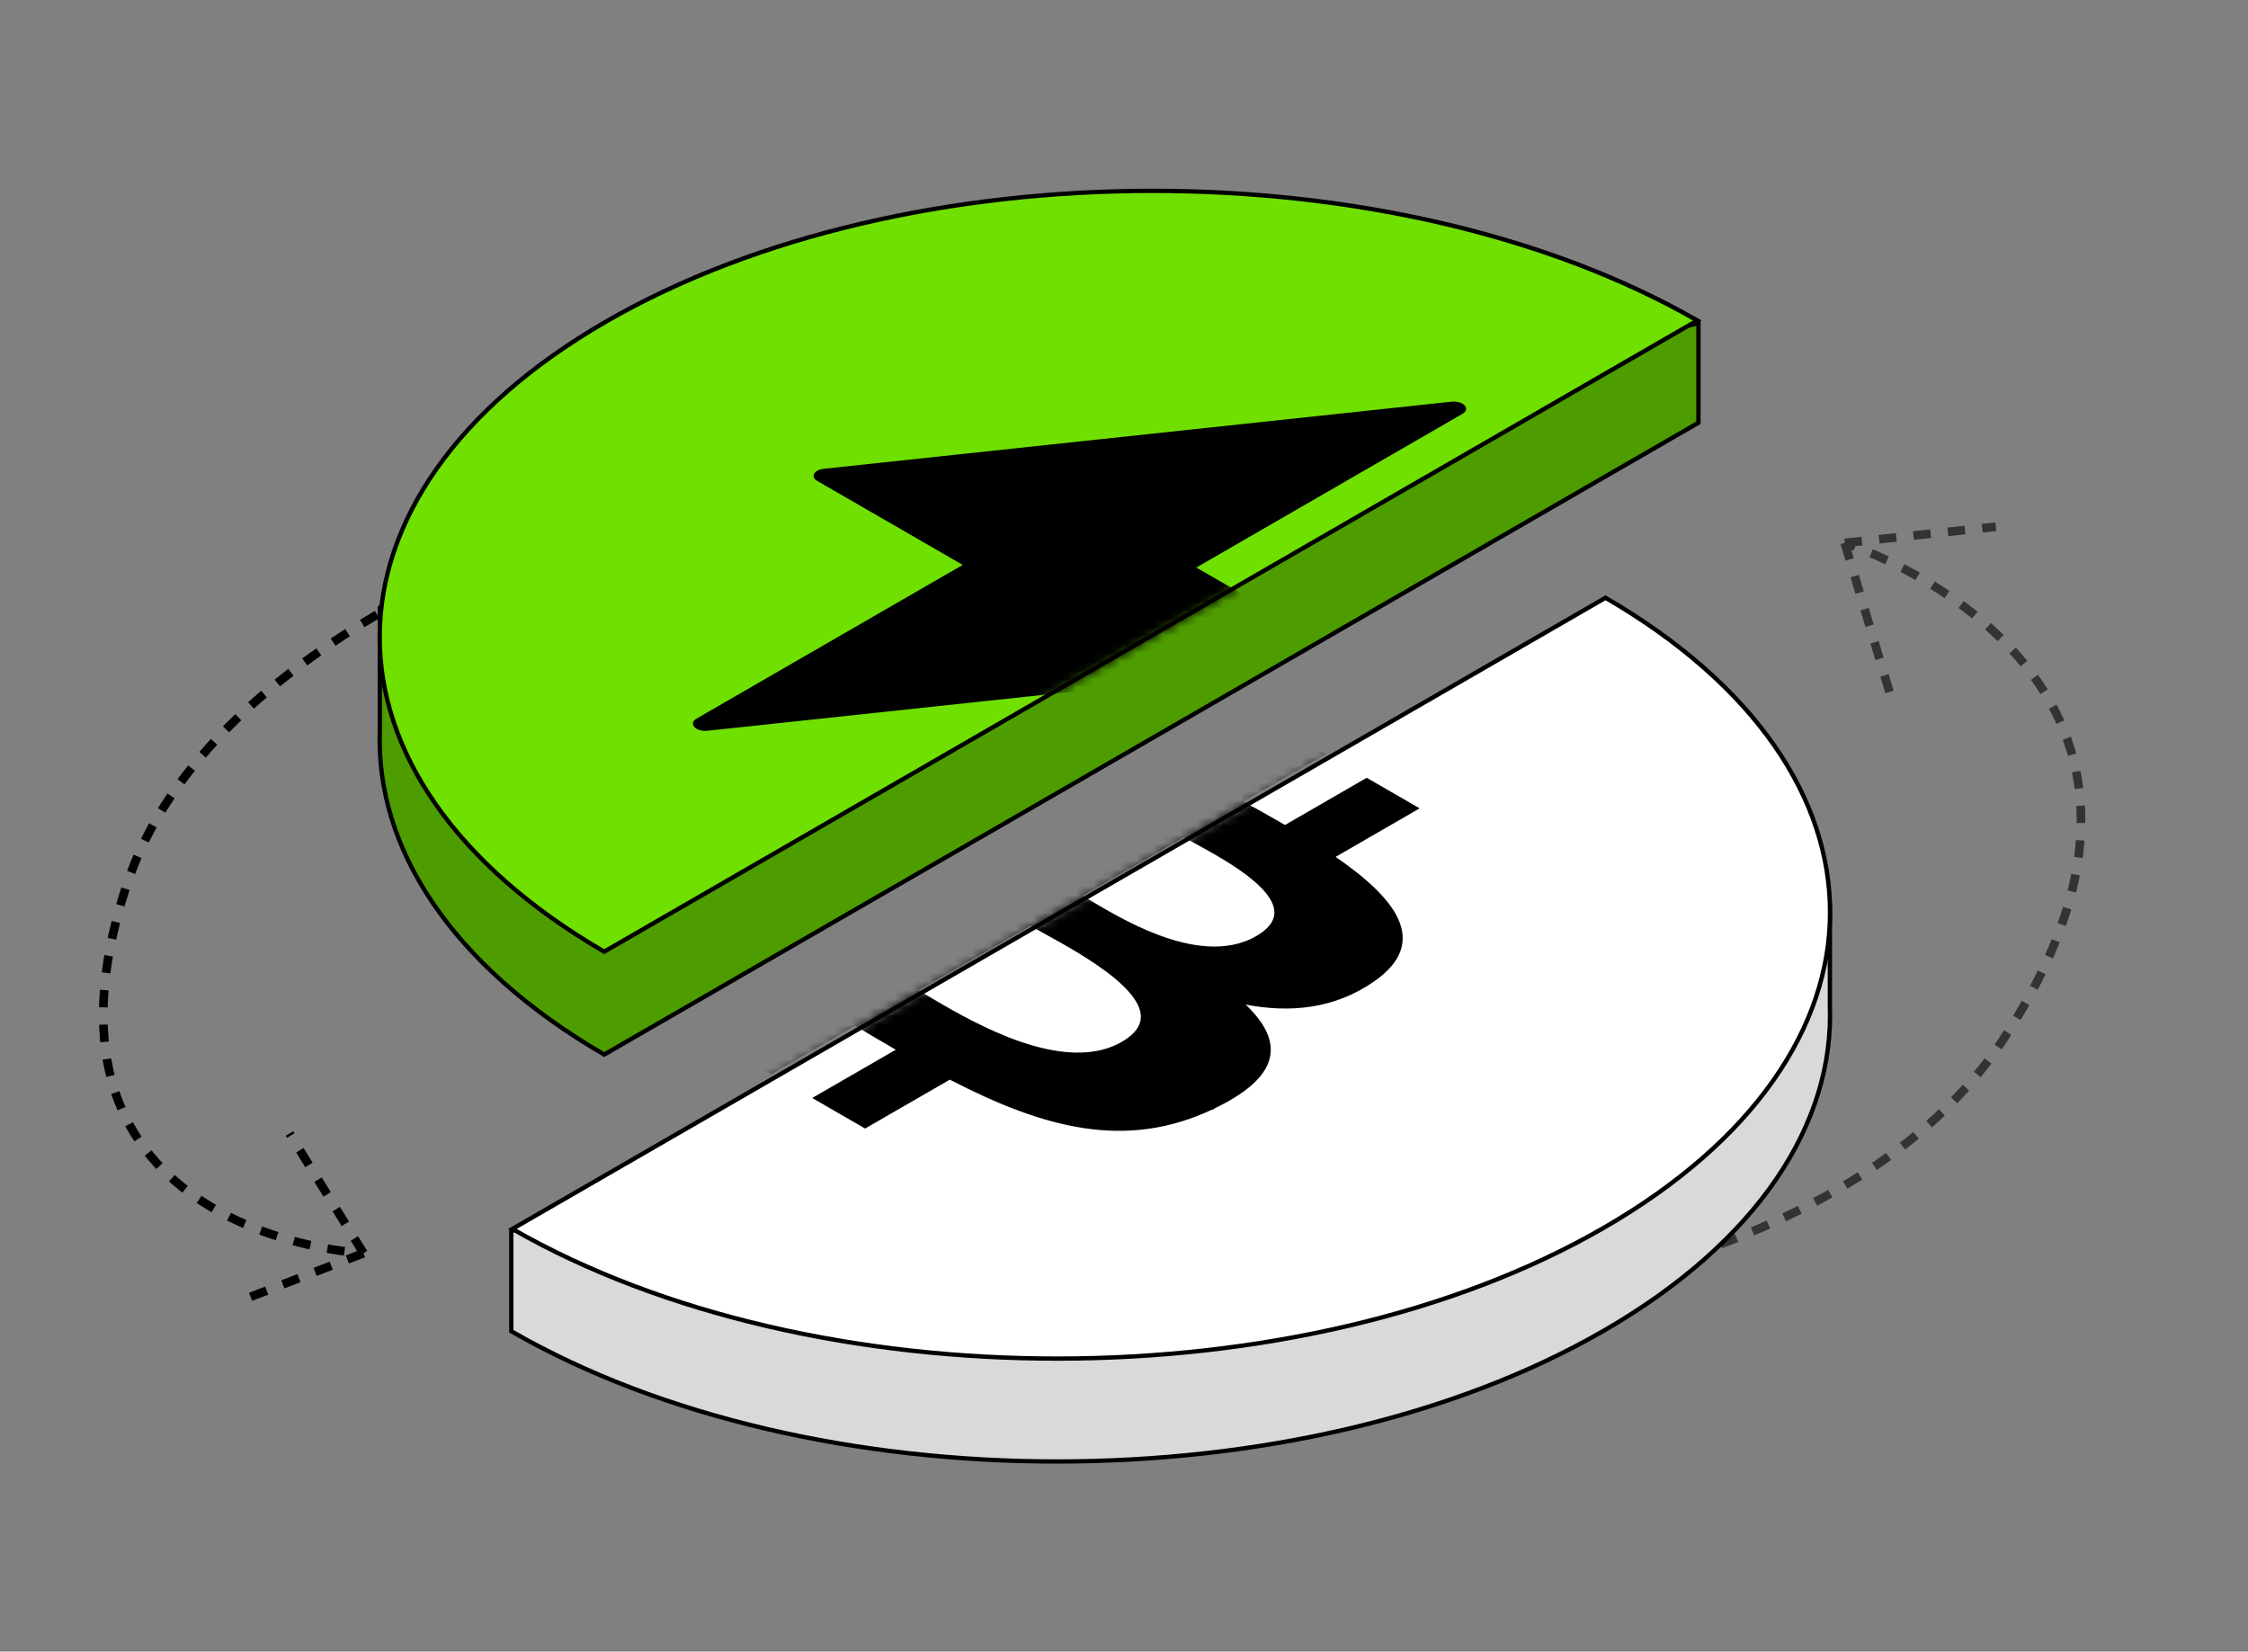 <svg width="260" height="191" viewBox="0 0 260 191" fill="none" xmlns="http://www.w3.org/2000/svg">
<rect x="0" y="0" width="260" height="191" fill="#808080" stroke="none"/>
<path d="M69.165 59.774C69.165 59.774 24.378 72.76 14.635 102.385C1.266 143.032 42.043 144.929 42.043 144.929M42.043 144.929L33.486 131.084M42.043 144.929L28.257 150.253" stroke="black" stroke-dasharray="2 2"/>
<path d="M69.881 121.957C52.093 111.618 43.443 98.014 43.932 84.499L43.932 84.499L43.932 84.496L43.932 70.262L70.115 49.077C99.708 32.001 144.873 29.401 179.208 41.276L179.338 41.321L179.479 41.289L196.438 37.382L196.438 48.889L69.881 121.957Z" fill="#4E9D00" stroke="black" stroke-width="0.5"/>
<path d="M70.097 37.189C104.938 17.074 161.381 17.032 196.311 37.064L69.881 110.058C35.185 89.892 35.257 57.304 70.097 37.189Z" fill="#70E000" stroke="black" stroke-width="0.5"/>
<mask id="mask0_5637_408" style="mask-type:alpha" maskUnits="userSpaceOnUse" x="43" y="21" width="154" height="90">
<path d="M70.097 37.189C104.938 17.074 161.381 17.032 196.311 37.064L69.881 110.058C35.185 89.892 35.257 57.304 70.097 37.189Z" fill="white" stroke="black" stroke-width="0.5"/>
</mask>
<g mask="url(#mask0_5637_408)">
<path fill-rule="evenodd" clip-rule="evenodd" d="M95.283 54.213L167.862 46.456C169.253 46.307 170.143 47.285 169.143 47.862L138.363 65.633L155.183 75.344C156.003 75.817 155.567 76.628 154.427 76.75L81.848 84.507C80.457 84.656 79.566 83.678 80.567 83.101L111.346 65.33L94.527 55.619C93.706 55.146 94.142 54.335 95.283 54.213Z" fill="black"/>
</g>
<path d="M155.967 152.289C155.967 152.289 211.432 151.156 231.75 120.114C259.629 77.522 213.354 62.785 213.354 62.785M213.354 62.785L218.925 81.331M213.354 62.785L230.835 60.913" stroke="#333333" stroke-dasharray="2 2"/>
<path d="M185.622 81.044L211.641 104.545L211.641 116.326L211.641 116.326L211.641 116.33C212.126 129.894 203.405 143.548 185.476 153.899C150.593 174.039 94.055 174.056 59.135 153.951L59.135 142.415L185.622 81.044Z" fill="#D9D9D9" stroke="black" stroke-width="0.5"/>
<path d="M185.476 142C150.635 162.115 94.192 162.156 59.262 142.124L185.692 69.13C220.389 89.297 220.316 121.884 185.476 142Z" fill="white" stroke="black" stroke-width="0.5"/>
<mask id="mask1_5637_408" style="mask-type:alpha" maskUnits="userSpaceOnUse" x="58" y="68" width="154" height="90">
<path d="M185.476 142C150.635 162.115 94.192 162.156 59.262 142.124L185.692 69.13C220.389 89.297 220.316 121.884 185.476 142Z" fill="white" stroke="black" stroke-width="0.5"/>
</mask>
<g mask="url(#mask1_5637_408)">
<path d="M144.072 115.921L143.266 115.765L143.714 116.182C145.905 118.221 147.043 120.216 146.646 122.173C146.25 124.126 144.317 126.075 140.247 128.018L140.442 128.154L140.247 128.018C135.209 130.421 130.35 130.956 125.427 130.221C120.475 129.481 115.429 127.452 110.064 124.684L109.849 124.573L109.644 124.691L100.058 130.221L94.439 126.977L103.891 121.522L104.108 121.397L103.891 121.272C102.322 120.368 100.732 119.434 99.104 118.455L98.887 118.325L98.666 118.453L89.172 123.936L83.561 120.695L93.155 115.15L93.37 115.026L93.156 114.901C92.675 114.619 92.191 114.334 91.704 114.046C90.773 113.497 89.829 112.941 88.866 112.384L88.866 112.384L81.247 107.985L88.993 104.814L88.999 104.818C89.12 104.89 89.293 104.992 89.499 105.115C89.913 105.36 90.465 105.686 91.016 106.009C91.567 106.332 92.119 106.653 92.533 106.889C92.74 107.006 92.914 107.104 93.038 107.169C93.098 107.202 93.152 107.229 93.193 107.248C93.207 107.255 93.232 107.266 93.261 107.276C94.161 107.782 95.072 107.937 95.891 107.903C96.708 107.868 97.393 107.647 97.848 107.45L97.865 107.442L97.881 107.433L113.411 98.467L124.466 92.082L124.486 92.07L124.503 92.056C125.01 91.624 125.433 91.065 125.392 90.42C125.351 89.779 124.856 89.079 123.625 88.356C123.608 88.338 123.589 88.324 123.577 88.315C123.544 88.29 123.496 88.258 123.44 88.223C123.326 88.151 123.158 88.05 122.954 87.93C122.547 87.691 121.991 87.373 121.431 87.056C120.871 86.739 120.307 86.422 119.882 86.184C119.686 86.074 119.519 85.981 119.397 85.913L125.268 82.523L133.18 87.094L133.151 87.111L133.367 87.236C134.627 87.963 135.941 88.693 137.277 89.434L137.493 89.554L137.706 89.432L147.193 83.955L152.807 87.197L143.513 92.564L143.293 92.691L143.518 92.816C145.166 93.731 146.817 94.65 148.408 95.568L148.624 95.693L148.84 95.568L158.076 90.238L163.695 93.482L154.208 98.961L154.009 99.076L154.19 99.2C157.752 101.641 160.463 104.073 161.511 106.432C162.554 108.78 161.954 111.063 158.867 113.236L158.866 113.236C156.595 114.839 154.177 115.755 151.7 116.149C149.221 116.544 146.654 116.422 144.072 115.921ZM137.146 96.657L136.93 96.532L136.713 96.657L124.919 103.467L124.702 103.592L124.919 103.717C125.199 103.878 125.525 104.073 125.892 104.292C127.739 105.393 130.611 107.106 133.767 108.307C135.661 109.028 137.686 109.576 139.682 109.692C141.694 109.809 143.66 109.486 145.397 108.483L145.397 108.483C147.202 107.441 147.801 106.286 147.612 105.114C147.425 103.952 146.465 102.787 145.199 101.703C143.179 99.973 140.319 98.406 138.393 97.35C137.909 97.085 137.484 96.852 137.146 96.657ZM105.957 114.411L105.74 114.536L105.957 114.661C106.291 114.854 106.68 115.085 107.117 115.344C109.339 116.663 112.792 118.712 116.527 120.18C118.763 121.059 121.128 121.741 123.419 121.929C125.728 122.119 127.955 121.806 129.864 120.703C131.849 119.556 132.434 118.249 132.12 116.906C131.808 115.573 130.615 114.213 129.073 112.933C126.605 110.886 123.184 109.002 120.878 107.731C120.305 107.415 119.801 107.137 119.397 106.904L119.181 106.78L118.964 106.904L105.957 114.411Z" fill="black" stroke="black" stroke-width="0.5"/>
</g>
</svg>
